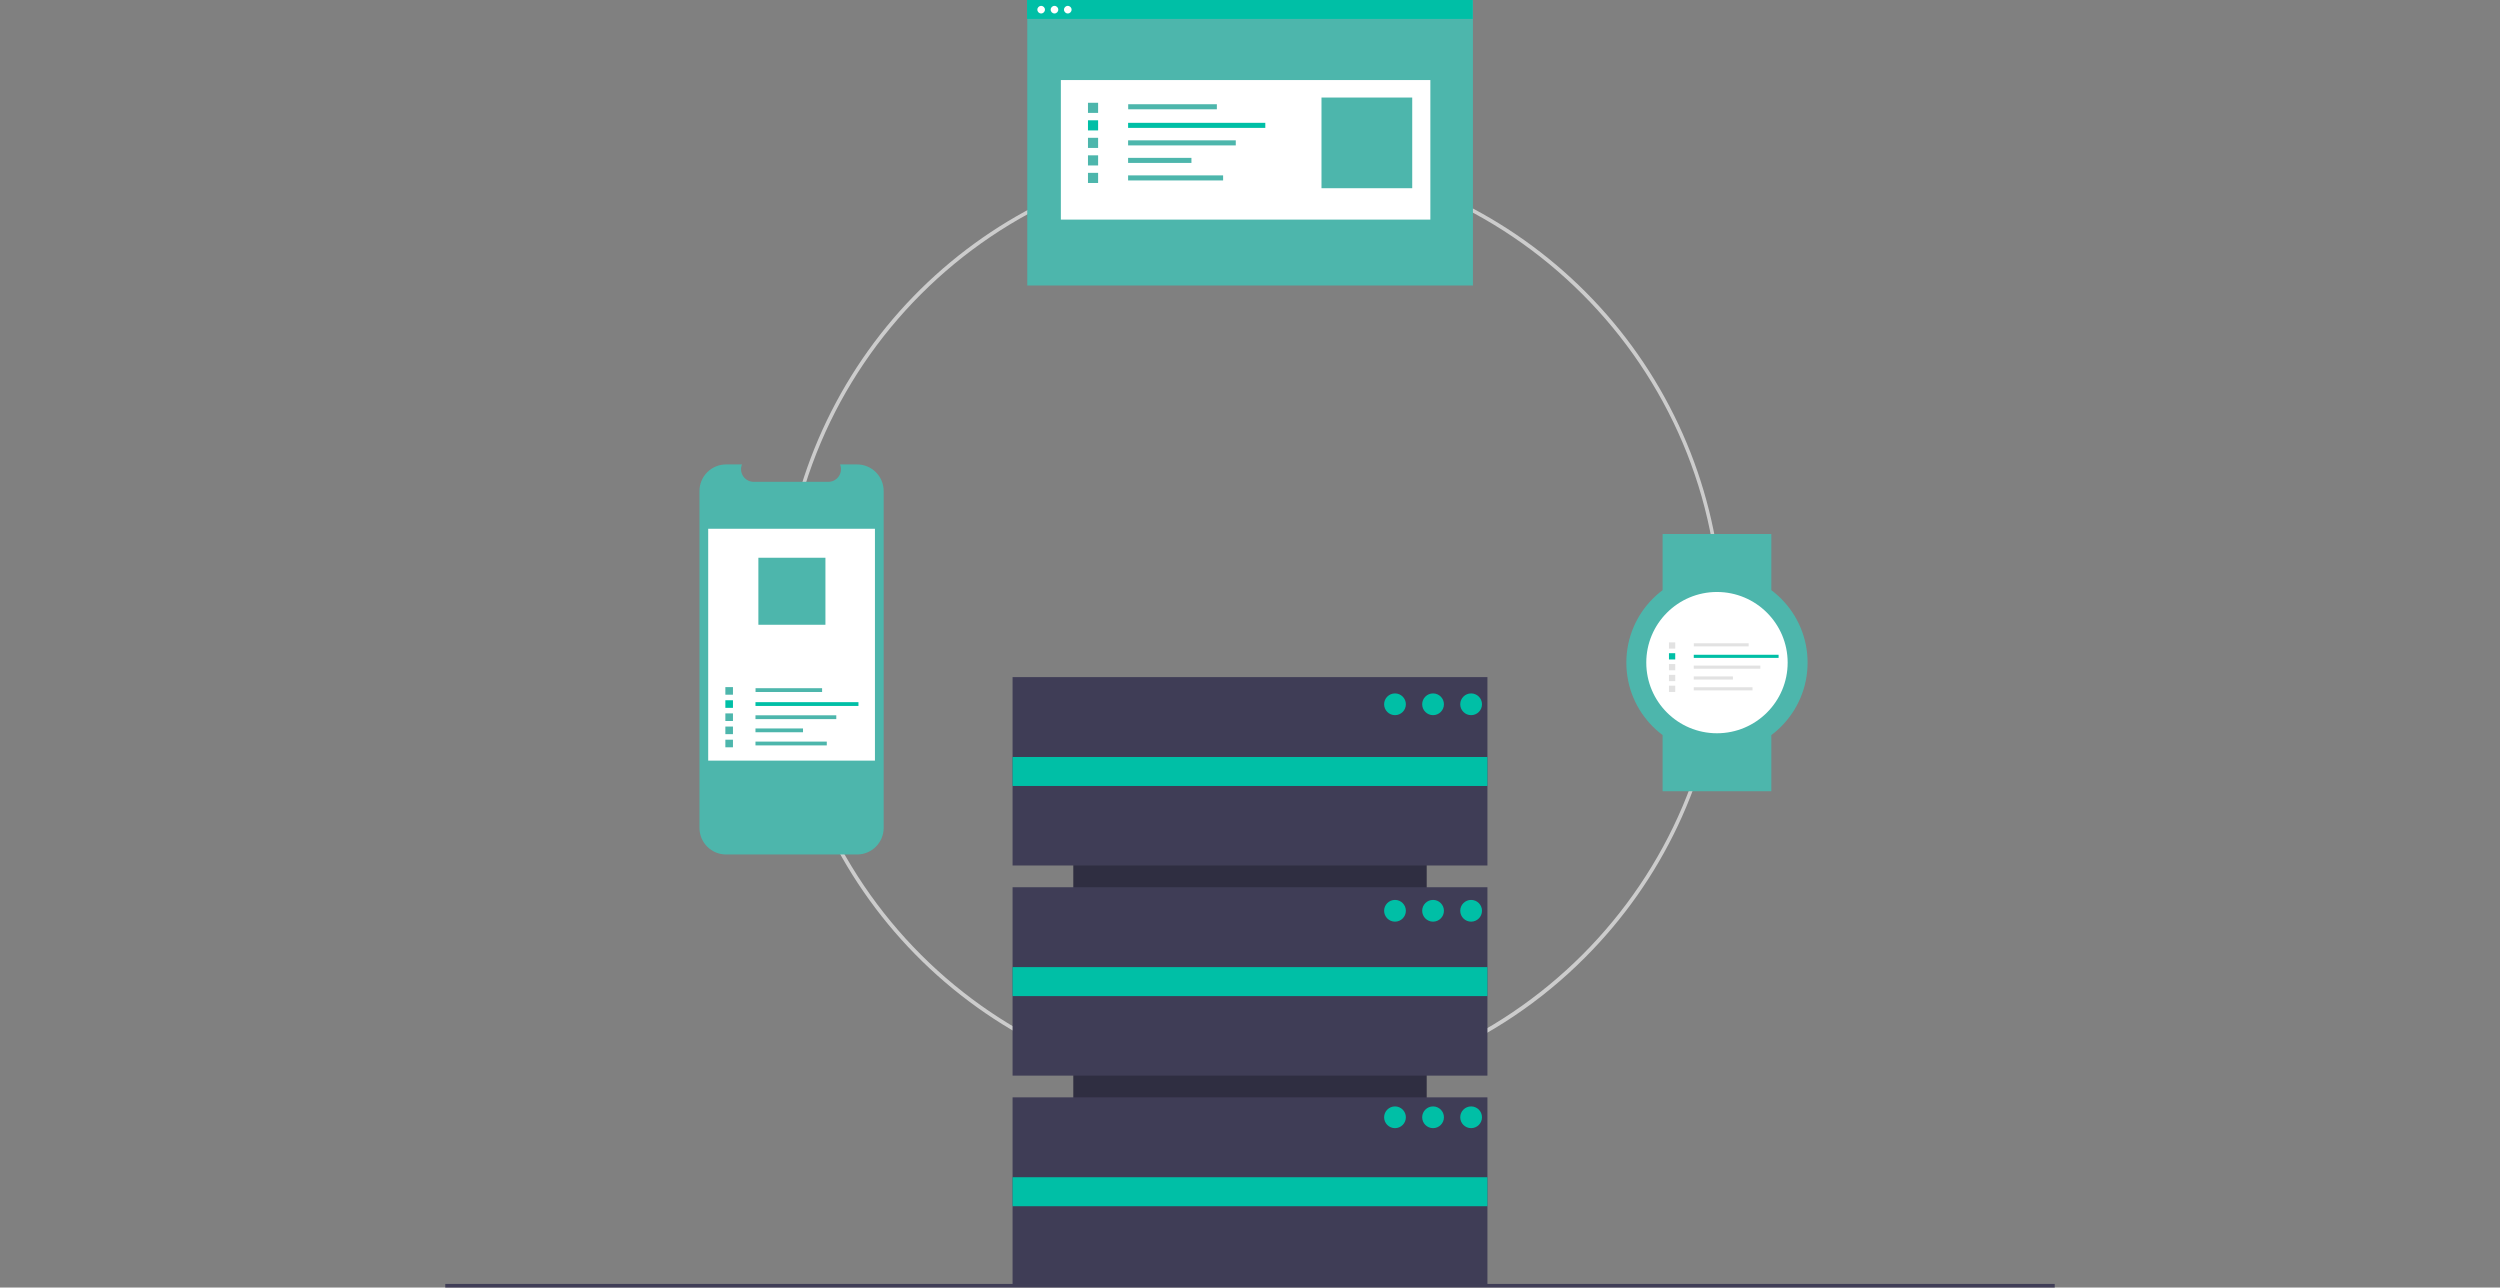 <svg width="466" height="240" viewBox="0 0 466 240" fill="none" xmlns="http://www.w3.org/2000/svg">
<rect x="0" y="0" width="466" height="240" fill="#808080" stroke="none"/>
<g clip-path="url(#clip0_649_7517)">
<path d="M233.316 204.21C212.989 204.21 193.291 197.166 177.579 184.278C161.866 171.39 151.111 153.456 147.145 133.531C143.18 113.606 146.249 92.924 155.831 75.008C165.413 57.091 180.915 43.05 199.694 35.276C218.474 27.501 239.369 26.476 258.821 32.373C278.272 38.27 295.076 50.725 306.369 67.617C317.662 84.508 322.745 104.79 320.753 125.007C318.76 145.225 309.815 164.126 295.442 178.491C287.303 186.67 277.621 193.155 266.957 197.57C256.293 201.984 244.859 204.241 233.316 204.21ZM233.316 29.266C185.243 29.266 146.132 68.355 146.132 116.401C146.132 164.446 185.243 203.534 233.316 203.534C281.389 203.534 320.5 164.446 320.5 116.401C320.5 68.355 281.389 29.266 233.316 29.266Z" fill="#CCCCCC"/>
<path d="M265.939 217.378V128.915H200.061V217.378H265.939Z" fill="#2F2E41"/>
<path d="M277.257 126.214H188.743V161.329H277.257V126.214Z" fill="#3F3D56"/>
<path d="M277.257 165.381H188.743V200.496H277.257V165.381Z" fill="#3F3D56"/>
<path d="M277.257 204.547H188.743V239.662H277.257V204.547Z" fill="#3F3D56"/>
<path d="M277.257 141.103H188.743V146.505H277.257V141.103Z" fill="#00BFA6"/>
<path d="M277.257 180.27H188.743V185.672H277.257V180.27Z" fill="#00BFA6"/>
<path d="M277.257 219.436H188.743V224.839H277.257V219.436Z" fill="#00BFA6"/>
<path d="M260.027 133.305C261.147 133.305 262.054 132.398 262.054 131.279C262.054 130.16 261.147 129.253 260.027 129.253C258.908 129.253 258 130.16 258 131.279C258 132.398 258.908 133.305 260.027 133.305Z" fill="#00BFA6"/>
<path d="M267.122 133.305C268.241 133.305 269.149 132.398 269.149 131.279C269.149 130.16 268.241 129.253 267.122 129.253C266.002 129.253 265.095 130.16 265.095 131.279C265.095 132.398 266.002 133.305 267.122 133.305Z" fill="#00BFA6"/>
<path d="M274.216 133.305C275.336 133.305 276.243 132.398 276.243 131.279C276.243 130.16 275.336 129.253 274.216 129.253C273.097 129.253 272.189 130.16 272.189 131.279C272.189 132.398 273.097 133.305 274.216 133.305Z" fill="#00BFA6"/>
<path d="M260.027 171.796C261.147 171.796 262.054 170.889 262.054 169.77C262.054 168.651 261.147 167.744 260.027 167.744C258.908 167.744 258 168.651 258 169.77C258 170.889 258.908 171.796 260.027 171.796Z" fill="#00BFA6"/>
<path d="M267.122 171.796C268.241 171.796 269.149 170.889 269.149 169.77C269.149 168.651 268.241 167.744 267.122 167.744C266.002 167.744 265.095 168.651 265.095 169.77C265.095 170.889 266.002 171.796 267.122 171.796Z" fill="#00BFA6"/>
<path d="M274.216 171.796C275.336 171.796 276.243 170.889 276.243 169.77C276.243 168.651 275.336 167.744 274.216 167.744C273.097 167.744 272.189 168.651 272.189 169.77C272.189 170.889 273.097 171.796 274.216 171.796Z" fill="#00BFA6"/>
<path d="M260.027 210.287C261.147 210.287 262.054 209.38 262.054 208.261C262.054 207.143 261.147 206.236 260.027 206.236C258.908 206.236 258 207.143 258 208.261C258 209.38 258.908 210.287 260.027 210.287Z" fill="#00BFA6"/>
<path d="M267.122 210.287C268.241 210.287 269.149 209.38 269.149 208.261C269.149 207.143 268.241 206.236 267.122 206.236C266.002 206.236 265.095 207.143 265.095 208.261C265.095 209.38 266.002 210.287 267.122 210.287Z" fill="#00BFA6"/>
<path d="M274.216 210.287C275.336 210.287 276.243 209.38 276.243 208.261C276.243 207.143 275.336 206.236 274.216 206.236C273.097 206.236 272.189 207.143 272.189 208.261C272.189 209.38 273.097 210.287 274.216 210.287Z" fill="#00BFA6"/>
<path d="M383 239.325H83V240H383V239.325Z" fill="#3F3D56"/>
<path d="M164.716 91.523V154.323C164.716 155.636 164.193 156.896 163.264 157.825C162.334 158.754 161.073 159.276 159.759 159.277H135.341C134.026 159.277 132.765 158.755 131.835 157.826C130.905 156.897 130.382 155.637 130.382 154.323V91.523C130.382 90.209 130.905 88.949 131.835 88.02C132.765 87.091 134.026 86.569 135.341 86.57H138.303C138.157 86.927 138.102 87.315 138.141 87.698C138.181 88.082 138.314 88.451 138.53 88.771C138.745 89.091 139.036 89.354 139.377 89.535C139.717 89.717 140.097 89.812 140.483 89.813H154.405C154.791 89.812 155.171 89.717 155.512 89.535C155.853 89.354 156.144 89.091 156.359 88.771C156.574 88.451 156.708 88.082 156.747 87.698C156.787 87.315 156.731 86.927 156.586 86.57H159.759C161.073 86.57 162.334 87.092 163.264 88.021C164.193 88.95 164.716 90.21 164.716 91.523Z" fill="#4DB6AC"/>
<path d="M163.089 98.562H132.008V141.78H163.089V98.562Z" fill="white"/>
<path d="M153.238 128.28H140.833V128.989H153.238V128.28Z" fill="#4DB6AC"/>
<path d="M160.016 130.882H140.821V131.59H160.016V130.882Z" fill="#00BFA6"/>
<path d="M155.884 133.332H140.821V134.041H155.884V133.332Z" fill="#4DB6AC"/>
<path d="M149.681 135.783H140.821V136.492H149.681V135.783Z" fill="#4DB6AC"/>
<path d="M154.112 138.234H140.821V138.943H154.112V138.234Z" fill="#4DB6AC"/>
<path d="M136.624 128.077H135.207V129.493H136.624V128.077Z" fill="#4DB6AC"/>
<path d="M136.624 130.527H135.207V131.944H136.624V130.527Z" fill="#00BFA6"/>
<path d="M136.624 132.978H135.207V134.395H136.624V132.978Z" fill="#4DB6AC"/>
<path d="M136.624 135.429H135.207V136.846H136.624V135.429Z" fill="#4DB6AC"/>
<path d="M136.624 137.88H135.207V139.297H136.624V137.88Z" fill="#4DB6AC"/>
<path d="M153.861 103.964H141.362V116.456H153.861V103.964Z" fill="#4DB6AC"/>
<path d="M274.552 0.047H191.483V53.218H274.552V0.047Z" fill="#4DB6AC"/>
<path d="M266.618 14.922H197.746V40.933H266.618V14.922Z" fill="white"/>
<path d="M226.823 19.429H210.294V20.373H226.823V19.429Z" fill="#4DB6AC"/>
<path d="M235.853 22.895H210.277V23.839H235.853V22.895Z" fill="#00BFA6"/>
<path d="M230.348 26.16H210.277V27.104H230.348V26.16Z" fill="#4DB6AC"/>
<path d="M222.084 29.426H210.277V30.37H222.084V29.426Z" fill="#4DB6AC"/>
<path d="M227.987 32.691H210.277V33.636H227.987V32.691Z" fill="#4DB6AC"/>
<path d="M204.687 19.157H202.798V21.045H204.687V19.157Z" fill="#4DB6AC"/>
<path d="M204.687 22.423H202.798V24.311H204.687V22.423Z" fill="#00BFA6"/>
<path d="M204.687 25.688H202.798V27.576H204.687V25.688Z" fill="#4DB6AC"/>
<path d="M204.687 28.954H202.798V30.842H204.687V28.954Z" fill="#4DB6AC"/>
<path d="M204.687 32.219H202.798V34.108H204.687V32.219Z" fill="#4DB6AC"/>
<path d="M263.238 18.181H246.326V35.083H263.238V18.181Z" fill="#4DB6AC"/>
<path d="M274.517 0H191.448V3.527H274.517V0Z" fill="#00BFA6"/>
<path d="M194.07 2.511C194.461 2.511 194.778 2.194 194.778 1.803C194.778 1.412 194.461 1.095 194.07 1.095C193.679 1.095 193.362 1.412 193.362 1.803C193.362 2.194 193.679 2.511 194.07 2.511Z" fill="white"/>
<path d="M196.553 2.511C196.944 2.511 197.261 2.194 197.261 1.803C197.261 1.412 196.944 1.095 196.553 1.095C196.162 1.095 195.845 1.412 195.845 1.803C195.845 2.194 196.162 2.511 196.553 2.511Z" fill="white"/>
<path d="M199.035 2.511C199.426 2.511 199.743 2.194 199.743 1.803C199.743 1.412 199.426 1.095 199.035 1.095C198.644 1.095 198.327 1.412 198.327 1.803C198.327 2.194 198.644 2.511 199.035 2.511Z" fill="white"/>
<path d="M330.178 99.54H309.908V110.007H330.178V99.54Z" fill="#4DB6AC"/>
<path d="M330.178 137.019H309.908V147.486H330.178V137.019Z" fill="#4DB6AC"/>
<path d="M320.043 140.395C329.372 140.395 336.935 132.837 336.935 123.513C336.935 114.189 329.372 106.631 320.043 106.631C310.714 106.631 303.151 114.189 303.151 123.513C303.151 132.837 310.714 140.395 320.043 140.395Z" fill="#4DB6AC"/>
<path d="M320.043 136.681C327.32 136.681 333.219 130.785 333.219 123.513C333.219 116.24 327.32 110.345 320.043 110.345C312.766 110.345 306.867 116.24 306.867 123.513C306.867 130.785 312.766 136.681 320.043 136.681Z" fill="white"/>
<path d="M325.947 119.905H315.729V120.488H325.947V119.905Z" fill="#E2E2E2"/>
<path d="M331.53 122.048H315.718V122.631H331.53V122.048Z" fill="#00BFA6"/>
<path d="M328.127 124.066H315.718V124.65H328.127V124.066Z" fill="#E2E2E2"/>
<path d="M323.017 126.085H315.718V126.669H323.017V126.085Z" fill="#E2E2E2"/>
<path d="M326.667 128.104H315.718V128.688H326.667V128.104Z" fill="#E2E2E2"/>
<path d="M312.262 119.737H311.094V120.904H312.262V119.737Z" fill="#E2E2E2"/>
<path d="M312.262 121.756H311.094V122.923H312.262V121.756Z" fill="#00BFA6"/>
<path d="M312.262 123.775H311.094V124.942H312.262V123.775Z" fill="#E2E2E2"/>
<path d="M312.262 125.793H311.094V126.961H312.262V125.793Z" fill="#E2E2E2"/>
<path d="M312.262 127.812H311.094V128.979H312.262V127.812Z" fill="#E2E2E2"/>
</g>
<defs>
<clipPath id="clip0_649_7517">
<rect width="300" height="240" fill="white" transform="translate(83)"/>
</clipPath>
</defs>
</svg>
